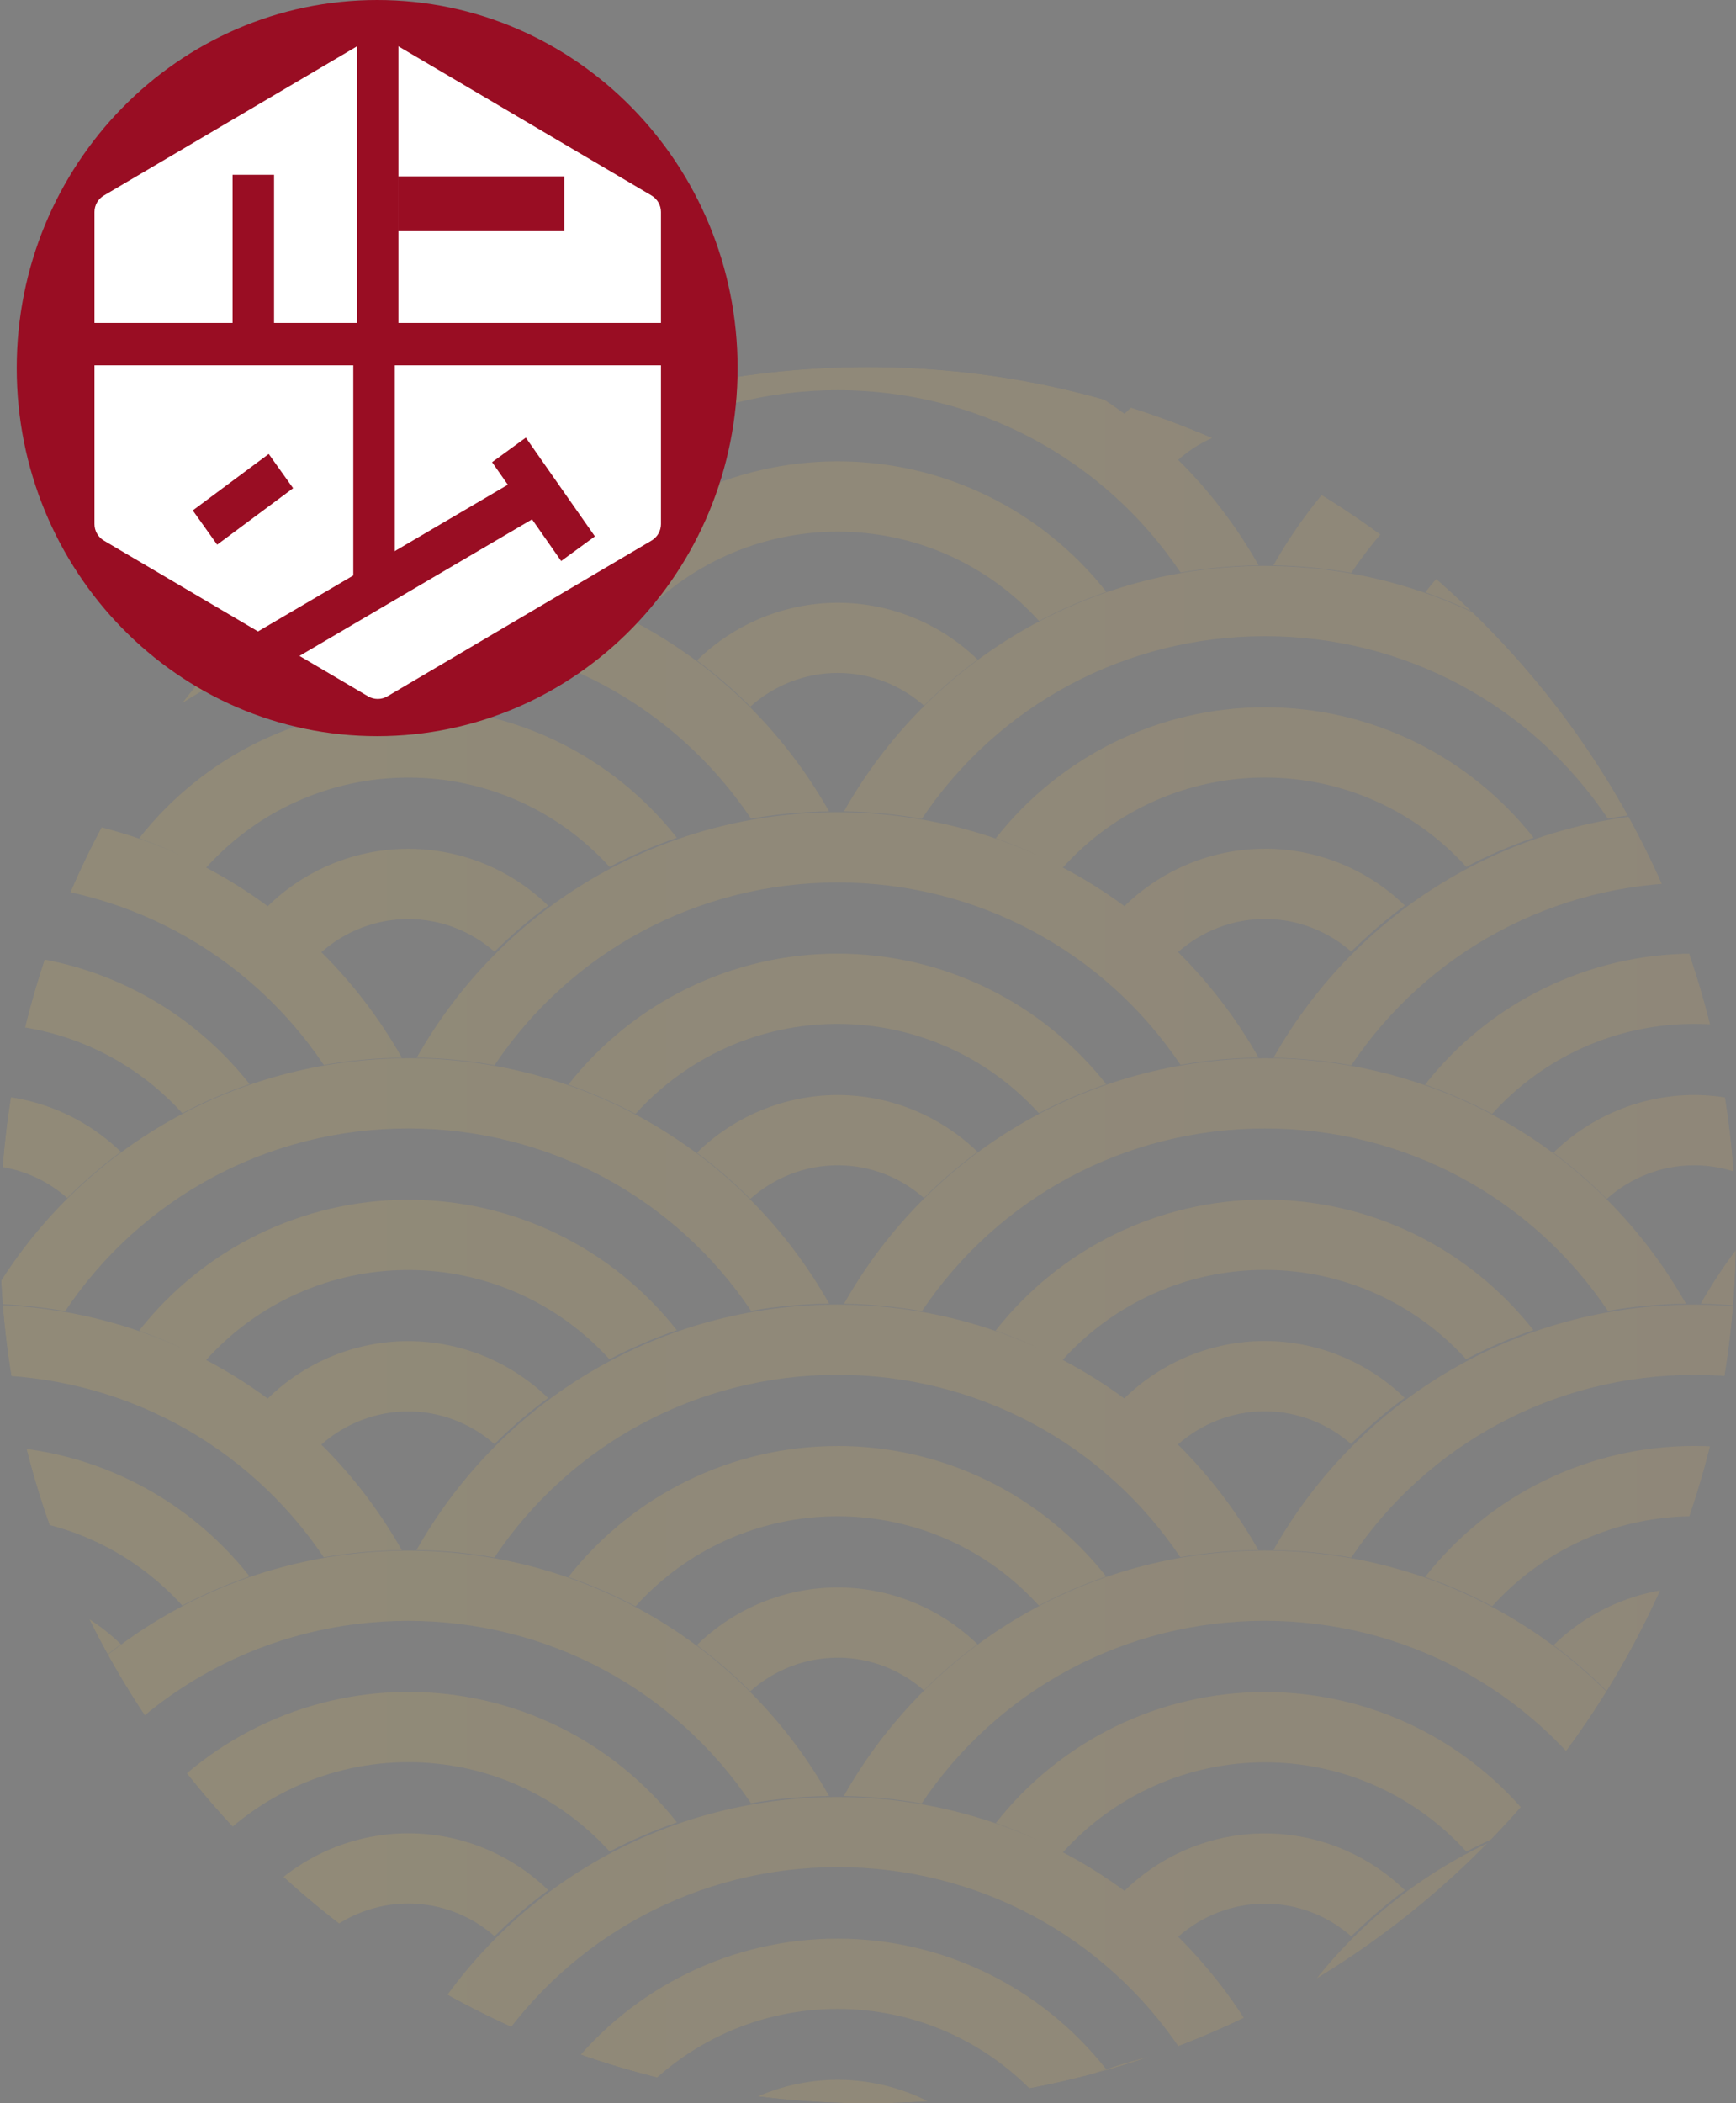 <?xml version="1.0" encoding="UTF-8"?>
<svg id="_レイヤー_2" data-name="レイヤー 2" xmlns="http://www.w3.org/2000/svg" xmlns:xlink="http://www.w3.org/1999/xlink" viewBox="0 0 280.43 339.71">
  <rect x="0" y="0" width="280.43" height="339.71" fill="#808080" stroke="none"/>
  <defs>
    <style>
      .cls-1 {
        fill: #fff;
      }

      .cls-2 {
        clip-path: url(#clippath-2);
      }

      .cls-3 {
        clip-path: url(#clippath-1);
      }

      .cls-4 {
        clip-path: url(#clippath-4);
      }

      .cls-5 {
        fill: url(#_名称未設定グラデーション);
      }

      .cls-6 {
        clip-path: url(#clippath);
      }

      .cls-7 {
        fill: none;
      }

      .cls-8 {
        clip-path: url(#clippath-3);
      }

      .cls-9 {
        opacity: .18;
      }

      .cls-10 {
        fill: #990d23;
      }

      .cls-11 {
        clip-path: url(#clippath-5);
      }
    </style>
    <clipPath id="clippath">
      <rect class="cls-7" width="280.43" height="339.71"/>
    </clipPath>
    <clipPath id="clippath-1">
      <rect class="cls-7" width="280.43" height="339.71"/>
    </clipPath>
    <clipPath id="clippath-2">
      <path class="cls-7" d="M0,199.5c0,77.44,62.78,140.21,140.21,140.21s140.21-62.78,140.21-140.21S217.65,59.28,140.21,59.28,0,122.06,0,199.5"/>
    </clipPath>
    <clipPath id="clippath-3">
      <rect class="cls-7" x="-288.79" y="-226.68" width="1021.07" height="645.15"/>
    </clipPath>
    <clipPath id="clippath-4">
      <path class="cls-7" d="M-174.09-58.63c-3.48-1.85-7.1-3.43-10.85-4.74,10.45-13.31,26.42-21.16,43.48-21.16s32.95,7.81,43.41,21.07c-3.75,1.3-7.39,2.87-10.88,4.71-8.27-9.12-20.01-14.43-32.53-14.43s-24.36,5.35-32.63,14.55M-3.07-73.18c12.52,0,24.26,5.31,32.53,14.43,3.49-1.84,7.13-3.41,10.88-4.71-10.46-13.26-26.36-21.07-43.41-21.07s-33.03,7.85-43.48,21.16c3.74,1.31,7.36,2.89,10.84,4.74,8.27-9.2,20.08-14.55,32.63-14.55m-138.39,11.5c-8.55,0-16.72,3.41-22.74,9.31,3.04,2.27,5.94,4.75,8.63,7.46,3.84-3.45,8.86-5.43,14.11-5.43s10.12,1.92,13.94,5.27c2.71-2.7,5.61-5.18,8.67-7.45-6.01-5.82-14.11-9.17-22.61-9.17m69.02-5.96c-28.38,0-54.12,15.11-68,39.65,4.26,.07,8.47,.48,12.58,1.22,12.33-18.39,32.9-29.52,55.42-29.52S-29.38-45.18-17.05-26.83c4.12-.73,8.34-1.11,12.61-1.17-13.88-24.54-39.61-39.64-68-39.64M10.87-45.06c2.71-2.7,5.61-5.18,8.67-7.45-6.01-5.82-14.12-9.17-22.61-9.17s-16.72,3.41-22.74,9.31c3.05,2.27,5.94,4.75,8.64,7.46,3.84-3.45,8.86-5.43,14.1-5.43s10.12,1.92,13.94,5.27M-72.44,11.88c-28.38,0-54.12,15.11-68,39.65,4.26,.07,8.47,.48,12.58,1.21,12.33-18.38,32.9-29.51,55.42-29.51s43.06,11.11,55.39,29.46c4.12-.73,8.34-1.11,12.61-1.17C-18.32,26.98-44.05,11.88-72.44,11.88m-69.02,73.98c12.52,0,24.26,5.3,32.53,14.43,3.49-1.84,7.13-3.41,10.88-4.71-10.46-13.26-26.36-21.08-43.41-21.08s-33.03,7.85-43.48,21.16c3.74,1.31,7.36,2.89,10.85,4.74,8.27-9.19,20.08-14.54,32.63-14.54m0-79.52c12.52,0,24.26,5.31,32.53,14.43,3.49-1.84,7.13-3.41,10.88-4.7-10.46-13.26-26.36-21.08-43.41-21.08s-33.03,7.85-43.48,21.16c3.74,1.31,7.36,2.89,10.85,4.73,8.27-9.19,20.08-14.54,32.63-14.54m0,11.49c-8.55,0-16.72,3.41-22.74,9.31,3.04,2.27,5.94,4.75,8.63,7.46,3.84-3.45,8.86-5.43,14.11-5.43s10.12,1.92,13.94,5.28c2.71-2.7,5.61-5.19,8.67-7.45-6.01-5.83-14.11-9.18-22.61-9.18M121.34-26.83c4.12-.73,8.33-1.11,12.61-1.17-13.88-24.54-39.61-39.64-68-39.64S11.83-52.53-2.05-27.99c4.26,.07,8.47,.48,12.57,1.22,12.33-18.39,32.9-29.52,55.42-29.52s43.06,11.11,55.39,29.46m-55.39-74.65c8.49,0,16.6,3.36,22.61,9.18-3.05,2.26-5.96,4.74-8.67,7.45-3.82-3.35-8.76-5.27-13.94-5.27s-10.19,1.96-14.02,5.36c5.02,4.99,9.41,10.69,13,17.04-4.28,.06-8.49,.45-12.61,1.17-12.33-18.35-32.89-29.46-55.39-29.46s-43.1,11.13-55.42,29.51c-4.11-.73-8.31-1.14-12.58-1.21C-57.19-92.26-31.45-107.38-3.07-107.38c11.32,0,22.21,2.41,32.1,6.86-2.14-.97-4.32-1.87-6.56-2.64,10.45-13.31,26.42-21.16,43.48-21.16s32.95,7.81,43.4,21.07c-3.75,1.3-7.39,2.86-10.88,4.7-8.27-9.12-20.01-14.43-32.53-14.43s-24.36,5.36-32.63,14.55c3.47,1.82,6.79,3.9,9.94,6.23,6.01-5.88,14.16-9.27,22.69-9.27m-35.74,1.5c.26,.12,.53,.25,.78,.37-.26-.13-.52-.25-.78-.37M-141.46,97.35c-8.55,0-16.72,3.41-22.74,9.32,3.04,2.26,5.94,4.75,8.63,7.45,3.84-3.45,8.86-5.43,14.11-5.43s10.12,1.93,13.94,5.28c2.71-2.7,5.61-5.19,8.67-7.44-6.01-5.83-14.11-9.18-22.61-9.18M10.87-124.59c2.71-2.7,5.61-5.18,8.67-7.44-6.01-5.83-14.12-9.18-22.61-9.18s-16.72,3.41-22.74,9.32c3.05,2.27,5.94,4.75,8.64,7.46,3.84-3.45,8.86-5.43,14.1-5.43s10.12,1.92,13.94,5.27M149.26-45.06c2.71-2.7,5.61-5.18,8.67-7.45-6.01-5.82-14.11-9.17-22.61-9.17s-16.72,3.41-22.74,9.31c3.04,2.27,5.94,4.75,8.63,7.46,3.84-3.45,8.86-5.43,14.11-5.43s10.12,1.92,13.94,5.27m-13.94-28.12c12.52,0,24.26,5.31,32.53,14.43,3.49-1.84,7.13-3.41,10.88-4.71-10.46-13.26-26.36-21.07-43.41-21.07s-33.03,7.85-43.48,21.16c3.74,1.31,7.36,2.89,10.85,4.74,8.27-9.2,20.08-14.55,32.63-14.55M-46.55-142.89c3.74,1.3,7.36,2.89,10.84,4.73,8.27-9.19,20.08-14.54,32.63-14.54s24.26,5.3,32.53,14.43c3.49-1.84,7.13-3.41,10.88-4.7-10.46-13.26-26.36-21.08-43.41-21.08s-33.03,7.85-43.48,21.16m-25.89-4.27c-28.38,0-54.12,15.11-68,39.65,4.26,.07,8.47,.48,12.58,1.21,12.33-18.39,32.9-29.52,55.42-29.52s43.06,11.11,55.39,29.46c4.12-.72,8.34-1.11,12.61-1.17-13.88-24.54-39.61-39.64-68-39.64m-69.02,5.95c-8.55,0-16.72,3.41-22.74,9.32,3.04,2.27,5.94,4.75,8.63,7.46,3.84-3.45,8.86-5.43,14.11-5.43s10.12,1.92,13.94,5.27c2.71-2.7,5.61-5.18,8.67-7.44-6.01-5.83-14.11-9.18-22.61-9.18m0-11.49c12.52,0,24.26,5.3,32.53,14.43,3.49-1.84,7.13-3.41,10.88-4.7-10.46-13.26-26.36-21.08-43.41-21.08s-33.03,7.85-43.48,21.16c3.74,1.3,7.36,2.89,10.85,4.73,8.27-9.19,20.08-14.54,32.63-14.54M259.73,211.73c4.12-.73,8.34-1.11,12.61-1.17-13.88-24.54-39.61-39.64-68-39.64s-54.12,15.11-68,39.65c4.26,.07,8.47,.48,12.58,1.21,12.33-18.39,32.9-29.52,55.42-29.52s43.06,11.11,55.39,29.46M-3.07,97.35c-8.55,0-16.72,3.41-22.74,9.32,3.05,2.26,5.94,4.75,8.64,7.45,3.84-3.45,8.86-5.43,14.1-5.43s10.12,1.93,13.94,5.28c2.71-2.7,5.61-5.19,8.67-7.44-6.01-5.83-14.12-9.18-22.61-9.18m0-11.5c12.52,0,24.26,5.3,32.53,14.43,3.49-1.84,7.13-3.41,10.88-4.71-10.46-13.26-26.36-21.08-43.41-21.08s-33.03,7.85-43.48,21.16c3.74,1.31,7.36,2.89,10.84,4.74,8.27-9.19,20.08-14.54,32.63-14.54m207.41,51.22c8.49,0,16.61,3.35,22.61,9.18-3.05,2.26-5.95,4.74-8.67,7.44-3.82-3.35-8.77-5.27-13.94-5.27s-10.19,1.95-14.02,5.35c5.02,4.99,9.41,10.7,13,17.05-4.28,.06-8.49,.44-12.61,1.17-12.33-18.35-32.89-29.46-55.39-29.46s-43.1,11.13-55.42,29.51c-4.11-.73-8.31-1.14-12.58-1.21,13.88-24.54,39.62-39.65,68-39.65,11.32,0,22.21,2.4,32.1,6.85-2.14-.97-4.32-1.86-6.56-2.64,10.45-13.31,26.42-21.16,43.48-21.16s32.95,7.81,43.41,21.07c-3.75,1.3-7.39,2.86-10.88,4.71-8.27-9.13-20.01-14.43-32.53-14.43s-24.36,5.35-32.63,14.54c3.47,1.82,6.79,3.9,9.94,6.23,6.01-5.88,14.16-9.27,22.69-9.27m-35.74,1.5c.26,.13,.52,.25,.79,.38-.26-.13-.53-.25-.79-.38m-102.65-47.18c-28.38,0-54.12,15.11-68,39.65,4.26,.07,8.47,.48,12.57,1.22,12.33-18.39,32.9-29.51,55.42-29.51s43.06,11.11,55.39,29.46c4.12-.72,8.33-1.11,12.61-1.17-13.88-24.54-39.61-39.64-68-39.64m-138.39,0c-28.38,0-54.12,15.11-68,39.65,4.26,.07,8.47,.48,12.58,1.22,12.33-18.39,32.9-29.51,55.42-29.51s43.06,11.11,55.39,29.46c4.12-.72,8.34-1.11,12.61-1.17-13.88-24.54-39.61-39.64-68-39.64m0,125.2c-8.55,0-16.72,3.41-22.74,9.32,3.05,2.26,5.94,4.75,8.64,7.46,3.84-3.45,8.86-5.43,14.1-5.43s10.12,1.92,13.94,5.28c2.71-2.7,5.61-5.19,8.67-7.45-6-5.82-14.11-9.18-22.61-9.18m0-11.5c12.52,0,24.26,5.31,32.53,14.43,3.49-1.84,7.13-3.41,10.88-4.7-10.45-13.26-26.37-21.08-43.41-21.08s-33.02,7.85-43.48,21.16c3.74,1.31,7.36,2.89,10.85,4.73,8.28-9.19,20.08-14.55,32.63-14.55M149.26,113.97c2.71-2.7,5.61-5.19,8.67-7.44-6.01-5.83-14.11-9.18-22.61-9.18s-16.72,3.41-22.74,9.32c3.04,2.26,5.94,4.75,8.63,7.45,3.84-3.45,8.86-5.43,14.11-5.43s10.12,1.93,13.94,5.28M65.95-21.96c8.49,0,16.6,3.36,22.61,9.18-3.05,2.26-5.96,4.74-8.67,7.45-3.82-3.36-8.76-5.27-13.94-5.27s-10.19,1.95-14.02,5.35c5.02,4.99,9.41,10.7,13,17.04-4.28,.06-8.49,.45-12.61,1.17C39.99-5.39,19.43-16.5-3.07-16.5S-46.17-5.37-58.49,13.01c-4.11-.73-8.31-1.14-12.58-1.21C-57.19-12.74-31.45-27.85-3.07-27.85c11.33,0,22.24,2.42,32.13,6.86-2.15-.97-4.35-1.87-6.59-2.65,10.45-13.32,26.42-21.16,43.48-21.16s32.95,7.81,43.4,21.07c-3.75,1.3-7.39,2.87-10.88,4.71-8.27-9.12-20.01-14.43-32.53-14.43s-24.36,5.35-32.63,14.55c3.47,1.82,6.79,3.9,9.94,6.22,6.01-5.88,14.16-9.27,22.69-9.27m-35.78,1.49c.28,.14,.57,.27,.85,.41-.28-.14-.56-.27-.85-.41m-1.14,238.03c-2.14-.97-4.32-1.86-6.56-2.64,10.45-13.31,26.42-21.16,43.48-21.16s32.95,7.81,43.4,21.08c-3.75,1.29-7.39,2.86-10.88,4.7-8.27-9.12-20.01-14.43-32.53-14.43s-24.36,5.35-32.63,14.54c3.47,1.82,6.79,3.9,9.94,6.22,6.01-5.88,14.16-9.27,22.69-9.27s16.6,3.36,22.61,9.18c-3.05,2.26-5.96,4.74-8.67,7.45-3.82-3.36-8.76-5.28-13.94-5.28s-10.19,1.96-14.02,5.36c5.02,4.99,9.41,10.7,13,17.05-4.28,.06-8.49,.44-12.61,1.16-12.33-18.35-32.89-29.46-55.39-29.46s-43.1,11.13-55.42,29.51c-4.11-.73-8.31-1.14-12.58-1.21,13.88-24.54,39.62-39.65,68-39.65,11.32,0,22.21,2.41,32.1,6.85m1.97,.92c-.26-.13-.52-.25-.78-.38,.26,.12,.53,.25,.78,.38m256.65,54.53c2.71-2.7,5.61-5.19,8.67-7.44-6.01-5.83-14.12-9.18-22.61-9.18s-16.72,3.41-22.74,9.32c3.04,2.26,5.94,4.75,8.63,7.46,3.84-3.45,8.86-5.43,14.1-5.43s10.12,1.92,13.94,5.28m-429.1,40.05c-17.06,0-33.03,7.85-43.48,21.16,3.74,1.3,7.36,2.89,10.85,4.74,8.27-9.19,20.08-14.55,32.63-14.55s24.26,5.31,32.53,14.43c3.49-1.84,7.13-3.41,10.88-4.7-10.46-13.26-26.36-21.08-43.41-21.08m-55.42,18.03c-4.11-.73-8.31-1.14-12.58-1.21,13.88-24.54,39.62-39.65,68-39.65,11.32,0,22.2,2.41,32.09,6.85-2.13-.97-4.31-1.86-6.54-2.64,10.46-13.31,26.42-21.16,43.48-21.16s32.96,7.81,43.41,21.08c-3.75,1.3-7.39,2.86-10.88,4.7-8.27-9.13-20.01-14.43-32.53-14.43s-24.35,5.35-32.63,14.54c3.47,1.82,6.79,3.9,9.94,6.22,6.01-5.88,14.16-9.27,22.69-9.27s16.6,3.36,22.61,9.18c-3.05,2.26-5.96,4.74-8.67,7.44-3.82-3.36-8.77-5.28-13.94-5.28s-10.19,1.95-14.02,5.35c5.02,4.99,9.41,10.7,13,17.05-4.28,.06-8.49,.44-12.61,1.16-12.33-18.35-32.89-29.46-55.39-29.46s-43.1,11.14-55.42,29.51m89.47-33.1c-.25-.12-.5-.24-.75-.36,.25,.11,.5,.24,.75,.36m381.11-53.09c12.52,0,24.26,5.3,32.53,14.43,3.49-1.84,7.13-3.41,10.88-4.71-10.45-13.26-26.36-21.08-43.41-21.08s-33.03,7.85-43.48,21.16c3.74,1.3,7.36,2.88,10.84,4.73,8.27-9.19,20.08-14.54,32.63-14.54m0-79.52c12.52,0,24.26,5.31,32.53,14.43,3.49-1.84,7.13-3.4,10.88-4.7-10.45-13.26-26.36-21.08-43.41-21.08s-33.03,7.85-43.48,21.16c3.74,1.31,7.36,2.89,10.84,4.73,8.27-9.19,20.08-14.54,32.63-14.54m13.94,28.12c2.71-2.7,5.61-5.19,8.67-7.45-6.01-5.82-14.12-9.18-22.61-9.18s-16.72,3.41-22.74,9.32c3.04,2.26,5.94,4.75,8.63,7.46,3.84-3.45,8.86-5.43,14.1-5.43s10.12,1.92,13.94,5.28m-27.91,97.75c4.12-.73,8.34-1.11,12.61-1.17-13.88-24.54-39.61-39.64-68-39.64s-54.12,15.11-68,39.65c4.26,.07,8.47,.48,12.58,1.21,12.33-18.38,32.9-29.51,55.42-29.51s43.06,11.11,55.39,29.46m-55.39-74.65c8.49,0,16.61,3.36,22.61,9.18-3.05,2.26-5.95,4.74-8.67,7.45-3.82-3.36-8.77-5.28-13.94-5.28s-10.19,1.96-14.02,5.36c5.02,4.99,9.41,10.7,13,17.05-4.28,.06-8.49,.44-12.61,1.16-12.33-18.35-32.89-29.46-55.39-29.46s-43.1,11.13-55.42,29.51c-4.11-.73-8.31-1.14-12.58-1.21,13.88-24.54,39.62-39.65,68-39.65,11.32,0,22.21,2.41,32.1,6.85-2.14-.97-4.32-1.86-6.56-2.64,10.45-13.31,26.42-21.16,43.48-21.16s32.95,7.81,43.41,21.08c-3.75,1.29-7.39,2.86-10.88,4.7-8.27-9.12-20.01-14.43-32.53-14.43s-24.36,5.35-32.63,14.54c3.47,1.82,6.79,3.9,9.94,6.22,6.01-5.88,14.16-9.27,22.69-9.27m-35.74,1.5c.26,.12,.52,.25,.79,.38-.26-.13-.53-.25-.79-.38M91.84,95.67c3.74,1.31,7.36,2.89,10.85,4.74,8.27-9.19,20.08-14.54,32.63-14.54s24.26,5.3,32.53,14.43c3.49-1.84,7.13-3.41,10.88-4.71-10.46-13.26-26.36-21.08-43.41-21.08s-33.03,7.85-43.48,21.16M-247.71-20.99c-2.15-.97-4.35-1.87-6.59-2.65,10.46-13.32,26.42-21.16,43.48-21.16s32.95,7.81,43.41,21.07c-3.75,1.3-7.38,2.87-10.88,4.71-8.27-9.12-20.01-14.43-32.53-14.43s-24.36,5.35-32.63,14.55c3.46,1.82,6.79,3.9,9.94,6.22,6.01-5.88,14.16-9.27,22.68-9.27s16.61,3.36,22.61,9.18c-3.05,2.26-5.96,4.74-8.67,7.45-3.81-3.36-8.76-5.27-13.94-5.27s-10.19,1.95-14.02,5.35c5.01,4.99,9.41,10.7,13,17.04-4.28,.06-8.49,.45-12.61,1.17-12.33-18.35-32.89-29.46-55.39-29.46-3.02,0-6,.22-8.94,.61v-11.44c2.94-.33,5.92-.51,8.94-.51,11.33,0,22.23,2.42,32.13,6.86m1.96,.92c-.28-.14-.57-.27-.85-.41,.28,.14,.57,.27,.85,.41m-34.09,15.05c-3.02,0-6.01,.26-8.94,.74V7.26c2.91-.6,5.9-.92,8.94-.92,12.52,0,24.26,5.31,32.53,14.43,3.49-1.84,7.13-3.41,10.88-4.7-10.46-13.26-26.36-21.08-43.41-21.08m0,22.85c-3.06,0-6.06,.44-8.94,1.27v12.09c2.77-1.3,5.81-2.02,8.94-2.02,5.17,0,10.12,1.92,13.94,5.28,2.71-2.7,5.61-5.19,8.67-7.45-6.01-5.83-14.12-9.18-22.61-9.18m0-79.52c-3.06,0-6.06,.44-8.94,1.27v12.09c2.77-1.3,5.81-2.01,8.94-2.01,5.17,0,10.12,1.92,13.94,5.27,2.71-2.7,5.61-5.18,8.67-7.45-6.01-5.82-14.12-9.17-22.61-9.17m0-79.52c-3.06,0-6.06,.44-8.94,1.27v12.09c2.77-1.3,5.81-2.02,8.94-2.02,5.17,0,10.12,1.92,13.94,5.27,2.71-2.7,5.61-5.18,8.67-7.44-6.01-5.83-14.12-9.18-22.61-9.18m0-22.84c-3.02,0-6.01,.26-8.94,.74v11.53c2.91-.6,5.9-.92,8.94-.92,12.52,0,24.26,5.3,32.53,14.43,3.49-1.84,7.13-3.41,10.88-4.7-10.46-13.26-26.36-21.08-43.41-21.08M-247.75,58.52c-2.14-.97-4.32-1.86-6.56-2.64,10.46-13.31,26.42-21.16,43.48-21.16s32.95,7.81,43.41,21.08c-3.75,1.3-7.38,2.87-10.88,4.71-8.27-9.13-20.01-14.43-32.53-14.43s-24.36,5.35-32.63,14.54c3.46,1.82,6.79,3.9,9.94,6.22,6.01-5.88,14.16-9.27,22.68-9.27s16.61,3.36,22.61,9.18c-3.05,2.26-5.96,4.74-8.67,7.45-3.81-3.36-8.76-5.28-13.94-5.28s-10.19,1.95-14.02,5.36c5.01,4.98,9.41,10.7,13,17.04-4.28,.06-8.49,.45-12.61,1.17-12.33-18.35-32.89-29.46-55.39-29.46-3.02,0-6,.22-8.94,.61v-11.44c2.94-.33,5.92-.51,8.94-.51,11.32,0,22.21,2.41,32.1,6.85m1.97,.92c-.26-.13-.53-.25-.79-.38,.26,.12,.53,.25,.79,.38m-34.07-143.97c-3.02,0-6.01,.26-8.94,.74v11.53c2.91-.61,5.9-.93,8.94-.93,12.52,0,24.26,5.31,32.53,14.43,3.49-1.84,7.13-3.41,10.88-4.71-10.46-13.26-26.36-21.07-43.41-21.07m32.1-15.99c-2.14-.97-4.32-1.87-6.56-2.64,10.46-13.31,26.42-21.16,43.48-21.16s32.95,7.81,43.41,21.07c-3.75,1.3-7.38,2.86-10.88,4.7-8.27-9.12-20.01-14.43-32.53-14.43s-24.36,5.36-32.63,14.55c3.46,1.82,6.79,3.9,9.94,6.23,6.01-5.88,14.16-9.27,22.68-9.27s16.61,3.36,22.61,9.18c-3.05,2.26-5.96,4.74-8.67,7.45-3.81-3.35-8.76-5.27-13.94-5.27s-10.19,1.96-14.02,5.36c5.01,4.99,9.41,10.69,13,17.04-4.28,.06-8.49,.45-12.61,1.17-12.33-18.35-32.89-29.46-55.39-29.46-3.02,0-6,.21-8.94,.61v-11.45c2.94-.33,5.92-.51,8.94-.51,11.32,0,22.21,2.41,32.1,6.86m1.97,.92c-.26-.13-.53-.25-.79-.37,.26,.12,.53,.25,.79,.37m-34.07-87.29c-3.01,0-5.99,.18-8.94,.51v11.44c2.94-.39,5.92-.61,8.94-.61,22.5,0,43.06,11.11,55.39,29.46,4.11-.72,8.33-1.11,12.61-1.16-13.88-24.54-39.62-39.65-68-39.65m0,499.95c-3.02,0-6.01,.26-8.94,.74v11.54c2.91-.61,5.9-.93,8.94-.93,12.52,0,24.26,5.31,32.53,14.43,3.49-1.84,7.13-3.41,10.88-4.7-10.46-13.26-26.36-21.08-43.41-21.08M204.34,57.56c8.49,0,16.61,3.36,22.61,9.18-3.05,2.26-5.95,4.74-8.67,7.45-3.82-3.36-8.77-5.28-13.94-5.28s-10.19,1.95-14.02,5.36c5.02,4.98,9.41,10.7,13,17.04-4.28,.06-8.49,.45-12.61,1.17-12.33-18.35-32.89-29.46-55.39-29.46s-43.1,11.13-55.42,29.51c-4.11-.73-8.31-1.14-12.58-1.22,13.88-24.54,39.62-39.65,68-39.65,11.32,0,22.21,2.41,32.1,6.85-2.14-.97-4.32-1.86-6.56-2.64,10.45-13.31,26.42-21.16,43.48-21.16s32.95,7.81,43.41,21.08c-3.75,1.3-7.39,2.87-10.88,4.71-8.27-9.13-20.01-14.43-32.53-14.43s-24.36,5.35-32.63,14.54c3.47,1.82,6.79,3.9,9.94,6.22,6.01-5.88,14.16-9.27,22.69-9.27m-35.74,1.5c.26,.12,.52,.25,.79,.38-.26-.13-.53-.25-.79-.38m-448.45,231.16c-3.01,0-5.99,.18-8.94,.51v11.44c2.94-.39,5.92-.61,8.94-.61,22.5,0,43.06,11.11,55.39,29.46,4.11-.72,8.33-1.11,12.61-1.16-13.88-24.54-39.62-39.65-68-39.65m0-215.72c-3.02,0-6.01,.26-8.94,.74v11.54c2.91-.6,5.9-.92,8.94-.92,12.52,0,24.26,5.3,32.53,14.43,3.49-1.84,7.13-3.41,10.88-4.71-10.46-13.26-26.36-21.08-43.41-21.08m0,318.08c-3.02,0-6.01,.26-8.94,.74v11.54c2.91-.6,5.9-.92,8.94-.92,12.52,0,24.26,5.3,32.53,14.43,3.49-1.84,7.13-3.41,10.88-4.7-10.46-13.26-26.36-21.07-43.41-21.07m0-295.23c-3.06,0-6.06,.44-8.94,1.27v12.09c2.77-1.3,5.81-2.02,8.94-2.02,5.17,0,10.12,1.93,13.94,5.28,2.71-2.7,5.61-5.19,8.67-7.44-6.01-5.83-14.12-9.18-22.61-9.18m32.1,40.68c-2.14-.97-4.32-1.86-6.56-2.64,10.46-13.31,26.42-21.16,43.48-21.16s32.95,7.81,43.41,21.07c-3.75,1.3-7.38,2.86-10.88,4.71-8.27-9.13-20.01-14.43-32.53-14.43s-24.36,5.35-32.63,14.54c3.46,1.82,6.79,3.9,9.94,6.23,6.01-5.88,14.16-9.27,22.68-9.27s16.61,3.35,22.61,9.18c-3.05,2.26-5.96,4.74-8.67,7.44-3.81-3.35-8.76-5.27-13.94-5.27s-10.19,1.95-14.02,5.35c5.01,4.99,9.41,10.7,13,17.05-4.28,.06-8.49,.44-12.61,1.17-12.33-18.35-32.89-29.46-55.39-29.46-3.02,0-6,.21-8.94,.61v-11.44c2.94-.33,5.92-.51,8.94-.51,11.32,0,22.21,2.4,32.1,6.85m1.97,.92c-.26-.13-.53-.25-.79-.38,.26,.13,.53,.25,.79,.38m-34.07,37.91c-3.06,0-6.06,.44-8.94,1.27v12.09c2.77-1.3,5.81-2.02,8.94-2.02,5.17,0,10.12,1.92,13.94,5.28,2.71-2.7,5.61-5.19,8.67-7.45-6.01-5.82-14.12-9.18-22.61-9.18m0-22.85c-3.02,0-6.01,.26-8.94,.74v11.54c2.91-.61,5.9-.93,8.94-.93,12.52,0,24.26,5.31,32.53,14.43,3.49-1.84,7.13-3.4,10.88-4.7-10.46-13.26-26.36-21.08-43.41-21.08m32.1,222.57c-2.14-.98-4.32-1.86-6.56-2.64,10.46-13.31,26.42-21.16,43.48-21.16s32.95,7.81,43.41,21.08c-3.75,1.29-7.38,2.86-10.88,4.7-8.27-9.12-20.01-14.43-32.53-14.43s-24.36,5.35-32.63,14.54c3.46,1.82,6.79,3.9,9.94,6.22,6.01-5.88,14.16-9.27,22.68-9.27s16.61,3.36,22.61,9.18c-3.05,2.26-5.96,4.74-8.67,7.45-3.81-3.36-8.76-5.28-13.94-5.28s-10.19,1.95-14.02,5.36c5.01,4.98,9.41,10.7,13,17.04-4.28,.05-8.49,.44-12.61,1.17-12.33-18.35-32.89-29.46-55.39-29.46-3.02,0-6,.22-8.94,.61v-11.44c2.94-.33,5.92-.51,8.94-.51,11.32,0,22.21,2.41,32.1,6.85m1.97,.92c-.26-.13-.53-.26-.79-.38,.26,.12,.53,.25,.79,.38M342.73,216.6c8.49,0,16.6,3.36,22.61,9.18-3.06,2.26-5.96,4.74-8.67,7.45-3.82-3.36-8.77-5.28-13.94-5.28s-10.19,1.96-14.02,5.36c5.01,4.99,9.41,10.7,12.99,17.05-4.27,.06-8.49,.44-12.61,1.16-12.33-18.35-32.89-29.46-55.39-29.46s-43.1,11.13-55.42,29.51c-4.11-.73-8.31-1.14-12.58-1.21,13.88-24.54,39.62-39.65,68-39.65,11.32,0,22.21,2.41,32.1,6.85-2.15-.97-4.33-1.86-6.56-2.64,10.46-13.31,26.42-21.16,43.48-21.16s32.95,7.81,43.41,21.08c-3.75,1.29-7.39,2.86-10.88,4.7-8.27-9.12-20.01-14.43-32.53-14.43s-24.35,5.35-32.63,14.54c3.47,1.82,6.79,3.9,9.94,6.22,6.01-5.88,14.16-9.27,22.69-9.27m-35.74,1.5c.26,.12,.52,.25,.78,.38-.26-.13-.52-.25-.78-.38m91.13-6.37c4.12-.73,8.34-1.11,12.61-1.17-13.88-24.54-39.61-39.64-67.99-39.64s-54.12,15.11-68,39.65c4.26,.07,8.47,.48,12.57,1.21,12.33-18.39,32.9-29.52,55.42-29.52s43.06,11.11,55.39,29.46m13.98-46.35c12.52,0,24.26,5.31,32.53,14.43,3.49-1.84,7.13-3.4,10.88-4.7-10.45-13.26-26.36-21.08-43.41-21.08s-33.03,7.85-43.48,21.16c3.74,1.31,7.36,2.89,10.84,4.73,8.27-9.19,20.08-14.54,32.63-14.54m-138.39,147.69c-17.06,0-33.03,7.85-43.48,21.16,3.74,1.3,7.36,2.89,10.84,4.74,8.27-9.19,20.08-14.55,32.63-14.55s24.26,5.31,32.53,14.43c3.49-1.84,7.13-3.41,10.88-4.7-10.45-13.26-26.36-21.08-43.41-21.08M426.04,113.97c2.71-2.7,5.61-5.19,8.67-7.44-6.01-5.83-14.11-9.18-22.61-9.18s-16.72,3.41-22.74,9.32c3.04,2.26,5.94,4.75,8.64,7.45,3.84-3.45,8.86-5.43,14.11-5.43s10.12,1.93,13.94,5.28m-27.92,18.24c4.12-.72,8.34-1.11,12.61-1.17-13.88-24.54-39.61-39.64-67.99-39.64s-54.12,15.11-68,39.65c4.26,.07,8.47,.48,12.57,1.22,12.33-18.39,32.9-29.51,55.42-29.51s43.06,11.11,55.39,29.46m-55.39,4.87c8.49,0,16.6,3.35,22.61,9.18-3.06,2.26-5.96,4.74-8.67,7.44-3.82-3.35-8.77-5.27-13.94-5.27s-10.19,1.95-14.02,5.35c5.01,4.99,9.41,10.7,12.99,17.05-4.27,.06-8.49,.44-12.61,1.17-12.33-18.35-32.89-29.46-55.39-29.46s-43.1,11.13-55.42,29.51c-4.11-.73-8.31-1.14-12.58-1.21,13.88-24.54,39.62-39.65,68-39.65,11.32,0,22.21,2.4,32.1,6.85-2.15-.97-4.33-1.86-6.56-2.64,10.46-13.31,26.42-21.16,43.48-21.16s32.95,7.81,43.41,21.07c-3.75,1.3-7.39,2.86-10.88,4.71-8.27-9.13-20.01-14.43-32.53-14.43s-24.35,5.35-32.63,14.54c3.47,1.82,6.79,3.9,9.94,6.23,6.01-5.88,14.16-9.27,22.69-9.27m-35.74,1.5c.26,.13,.52,.25,.78,.38-.26-.13-.52-.25-.78-.38m105.11-52.72c12.52,0,24.26,5.3,32.53,14.43,3.49-1.84,7.13-3.41,10.88-4.71-10.45-13.26-26.36-21.08-43.41-21.08s-33.03,7.85-43.48,21.16c3.74,1.31,7.36,2.89,10.84,4.74,8.27-9.19,20.08-14.54,32.63-14.54m-193.81,245.23c-4.11-.73-8.31-1.14-12.58-1.21,13.88-24.54,39.62-39.65,68-39.65,11.31,0,22.2,2.41,32.09,6.85-2.14-.97-4.32-1.86-6.55-2.64,10.46-13.31,26.42-21.16,43.48-21.16s32.95,7.81,43.41,21.08c-3.75,1.3-7.39,2.86-10.88,4.7-8.27-9.13-20.01-14.43-32.53-14.43s-24.35,5.35-32.63,14.54c3.47,1.82,6.79,3.9,9.94,6.22,6.01-5.88,14.16-9.27,22.69-9.27s16.6,3.36,22.61,9.18c-3.06,2.26-5.96,4.74-8.67,7.44-3.82-3.36-8.77-5.28-13.94-5.28s-10.19,1.95-14.02,5.35c5.01,4.99,9.41,10.7,12.99,17.05-4.27,.06-8.49,.44-12.61,1.16-12.33-18.35-32.89-29.46-55.39-29.46s-43.1,11.14-55.42,29.51m89.47-33.1c-.25-.12-.5-.24-.75-.36,.25,.11,.5,.24,.75,.36m-518.58,31.97c-28.38,0-54.12,15.11-67.99,39.65,4.26,.07,8.47,.48,12.57,1.21,12.33-18.38,32.9-29.51,55.42-29.51s43.06,11.11,55.39,29.46c4.12-.72,8.33-1.11,12.61-1.17-13.88-24.54-39.61-39.64-68-39.64m579.45,83.79c3.74,1.3,7.36,2.89,10.84,4.73,8.27-9.19,20.08-14.54,32.63-14.54s24.26,5.3,32.53,14.43c3.49-1.84,7.13-3.41,10.88-4.7-10.45-13.26-26.36-21.07-43.41-21.07s-33.03,7.85-43.48,21.16m-553.56,0c3.74,1.3,7.36,2.89,10.85,4.73,8.27-9.19,20.08-14.54,32.63-14.54s24.26,5.3,32.53,14.43c3.49-1.84,7.13-3.41,10.88-4.7-10.46-13.26-26.36-21.07-43.41-21.07s-33.03,7.85-43.48,21.16m138.39,0c3.74,1.3,7.36,2.89,10.84,4.73,8.27-9.19,20.08-14.54,32.63-14.54s24.26,5.3,32.53,14.43c3.49-1.84,7.13-3.41,10.88-4.7-10.46-13.26-26.36-21.07-43.41-21.07s-33.03,7.85-43.48,21.16m553.55,0c3.74,1.3,7.37,2.89,10.84,4.73,8.28-9.19,20.09-14.54,32.64-14.54s24.26,5.3,32.53,14.43c3.49-1.84,7.12-3.41,10.88-4.7-10.45-13.26-26.37-21.07-43.41-21.07s-33.03,7.85-43.48,21.16m-371.69-100.68c-17.06,0-33.03,7.85-43.48,21.16,3.74,1.3,7.36,2.89,10.85,4.74,8.27-9.19,20.08-14.55,32.63-14.55s24.26,5.31,32.53,14.43c3.49-1.84,7.13-3.41,10.88-4.7-10.46-13.26-26.36-21.08-43.41-21.08m510.08,100.68c3.74,1.3,7.36,2.89,10.84,4.73,8.28-9.19,20.09-14.54,32.64-14.54s24.26,5.3,32.53,14.43c3.49-1.84,7.12-3.41,10.88-4.7-10.45-13.26-26.36-21.07-43.4-21.07s-33.03,7.85-43.48,21.16M79.89,331.09c-4.11-.73-8.31-1.14-12.58-1.21,13.88-24.54,39.62-39.65,68-39.65,11.32,0,22.2,2.41,32.09,6.85-2.13-.97-4.31-1.86-6.54-2.64,10.45-13.31,26.42-21.16,43.48-21.16s32.95,7.81,43.41,21.08c-3.75,1.3-7.39,2.86-10.88,4.7-8.27-9.13-20.01-14.43-32.53-14.43s-24.35,5.35-32.63,14.54c3.47,1.82,6.79,3.9,9.94,6.22,6.01-5.88,14.16-9.27,22.69-9.27s16.61,3.36,22.61,9.18c-3.05,2.26-5.95,4.74-8.67,7.44-3.82-3.36-8.77-5.28-13.94-5.28s-10.19,1.95-14.02,5.35c5.02,4.99,9.41,10.7,13,17.05-4.28,.06-8.49,.44-12.61,1.16-12.33-18.35-32.89-29.46-55.39-29.46s-43.1,11.14-55.42,29.51m89.47-33.1c-.25-.12-.5-.24-.75-.36,.25,.11,.5,.24,.75,.36m-117.05,33.05c-12.33-18.35-32.89-29.46-55.39-29.46s-43.1,11.14-55.42,29.51c-4.11-.73-8.31-1.14-12.58-1.21,13.88-24.54,39.62-39.65,68-39.65,11.32,0,22.2,2.41,32.09,6.85-2.14-.97-4.31-1.86-6.54-2.64,10.45-13.31,26.42-21.16,43.48-21.16s32.95,7.81,43.4,21.08c-3.75,1.3-7.39,2.86-10.88,4.7-8.27-9.13-20.01-14.43-32.53-14.43s-24.35,5.35-32.63,14.54c3.47,1.82,6.79,3.9,9.94,6.22,6.01-5.88,14.16-9.27,22.69-9.27s16.6,3.36,22.61,9.18c-3.05,2.26-5.96,4.74-8.67,7.44-3.82-3.36-8.76-5.28-13.94-5.28s-10.19,1.95-14.02,5.35c5.02,4.99,9.41,10.7,13,17.05-4.28,.06-8.49,.44-12.61,1.16m-22.09-33.4c.25,.11,.5,.24,.75,.36-.25-.12-.5-.24-.75-.36m-310.08,38.28c-3.06,0-6.06,.44-8.94,1.27v12.1c2.77-1.3,5.81-2.02,8.94-2.02,5.17,0,10.12,1.92,13.94,5.28,2.71-2.7,5.61-5.19,8.67-7.44-6.01-5.83-14.12-9.18-22.61-9.18M121.34-185.87c4.12-.72,8.33-1.11,12.61-1.17-13.88-24.54-39.61-39.64-68-39.64S11.83-211.57-2.05-187.02c4.26,.07,8.47,.48,12.57,1.21,12.33-18.38,32.9-29.52,55.42-29.52s43.06,11.11,55.39,29.46m0,79.52c4.12-.72,8.33-1.11,12.61-1.17-13.88-24.54-39.61-39.64-68-39.64S11.83-132.05-2.05-107.51c4.26,.07,8.47,.48,12.57,1.21,12.33-18.39,32.9-29.52,55.42-29.52s43.06,11.11,55.39,29.46m69.37,39.79c4.12-.72,8.33-1.11,12.61-1.17-13.88-24.54-39.61-39.65-68-39.65s-54.12,15.12-68,39.65c4.27,.07,8.47,.48,12.58,1.21,12.32-18.38,32.9-29.51,55.42-29.51s43.06,11.11,55.39,29.46M22.47-182.68c10.45-13.31,26.42-21.15,43.48-21.15s32.95,7.81,43.4,21.08c-3.75,1.29-7.39,2.86-10.88,4.7-8.27-9.12-20.01-14.43-32.53-14.43s-24.36,5.35-32.63,14.54c3.47,1.83,6.79,3.9,9.94,6.23,6.01-5.88,14.16-9.27,22.69-9.27s16.6,3.36,22.61,9.18c-3.05,2.26-5.96,4.74-8.67,7.45-3.82-3.36-8.76-5.28-13.94-5.28s-10.19,1.95-14.02,5.36c5.02,4.99,9.41,10.7,13,17.04-4.28,.05-8.49,.44-12.61,1.16-12.33-18.35-32.89-29.46-55.39-29.46s-43.1,11.14-55.42,29.51c-4.11-.73-8.31-1.14-12.58-1.21,13.88-24.54,39.62-39.65,68-39.65,11.32,0,22.21,2.41,32.1,6.85-2.14-.97-4.32-1.86-6.56-2.64m8.52,3.56c-.26-.12-.52-.25-.78-.38,.26,.13,.53,.25,.78,.38m-48.05-6.75c4.12-.72,8.34-1.11,12.61-1.17-13.88-24.54-39.61-39.64-68-39.64s-54.12,15.11-68,39.65c4.26,.07,8.47,.48,12.58,1.21,12.33-18.38,32.9-29.52,55.42-29.52s43.06,11.11,55.39,29.46M190.71,12.96c4.12-.72,8.33-1.11,12.61-1.17-13.88-24.54-39.61-39.64-68-39.64S81.19-12.74,67.32,11.8c4.27,.07,8.47,.48,12.58,1.21,12.32-18.38,32.9-29.51,55.42-29.51s43.06,11.11,55.39,29.46m207.41,39.73c4.12-.73,8.34-1.11,12.61-1.17-13.88-24.54-39.61-39.64-67.99-39.64s-54.12,15.11-68,39.65c4.26,.07,8.47,.48,12.57,1.21,12.33-18.38,32.9-29.51,55.42-29.51s43.06,11.11,55.39,29.46m-98.87,3.18c10.46-13.31,26.42-21.16,43.48-21.16s32.95,7.81,43.41,21.08c-3.75,1.3-7.39,2.87-10.88,4.71-8.27-9.13-20.01-14.43-32.53-14.43s-24.35,5.35-32.63,14.54c3.47,1.82,6.79,3.9,9.94,6.22,6.01-5.88,14.16-9.27,22.69-9.27s16.6,3.36,22.61,9.18c-3.06,2.26-5.96,4.74-8.67,7.45-3.82-3.36-8.77-5.28-13.94-5.28s-10.19,1.95-14.02,5.36c5.01,4.98,9.41,10.7,12.99,17.04-4.27,.06-8.49,.45-12.61,1.17-12.33-18.35-32.89-29.46-55.39-29.46s-43.1,11.13-55.42,29.51c-4.11-.73-8.31-1.14-12.58-1.22,13.88-24.54,39.62-39.65,68-39.65,11.32,0,22.21,2.41,32.1,6.85-2.15-.97-4.33-1.86-6.56-2.64m8.52,3.56c-.26-.13-.52-.25-.78-.38,.26,.13,.52,.25,.78,.38m-48.04-6.74c4.12-.73,8.34-1.11,12.61-1.17-13.88-24.54-39.61-39.64-68-39.64s-54.12,15.11-68,39.65c4.26,.07,8.47,.48,12.58,1.21,12.33-18.38,32.9-29.51,55.42-29.51s43.06,11.11,55.39,29.46M-210.83-67.64c-28.38,0-54.12,15.11-67.99,39.65,4.26,.07,8.47,.48,12.57,1.22,12.33-18.39,32.9-29.52,55.42-29.52s43.06,11.11,55.39,29.46c4.12-.73,8.33-1.11,12.61-1.17-13.88-24.54-39.61-39.64-68-39.64m0,159.04c-28.38,0-54.12,15.11-67.99,39.65,4.26,.07,8.47,.48,12.57,1.22,12.33-18.39,32.9-29.51,55.42-29.51s43.06,11.11,55.39,29.46c4.12-.72,8.33-1.11,12.61-1.17-13.88-24.54-39.61-39.64-68-39.64M-109.36,58.52c-2.14-.97-4.32-1.86-6.56-2.64,10.46-13.31,26.42-21.16,43.48-21.16s32.96,7.81,43.41,21.08c-3.75,1.3-7.39,2.87-10.88,4.71-8.27-9.13-20.01-14.43-32.53-14.43s-24.36,5.35-32.63,14.54c3.47,1.82,6.79,3.9,9.94,6.22,6.01-5.88,14.16-9.27,22.69-9.27s16.6,3.36,22.61,9.18c-3.05,2.26-5.96,4.74-8.67,7.45-3.82-3.36-8.77-5.28-13.94-5.28s-10.19,1.95-14.02,5.36c5.02,4.98,9.41,10.7,13,17.04-4.28,.06-8.49,.45-12.61,1.17-12.33-18.35-32.89-29.46-55.39-29.46s-43.1,11.13-55.42,29.51c-4.11-.73-8.31-1.14-12.58-1.22,13.88-24.54,39.62-39.65,68-39.65,11.32,0,22.21,2.41,32.1,6.85m1.97,.92c-.26-.13-.53-.25-.79-.38,.26,.12,.53,.25,.79,.38m-8.53-242.12c10.46-13.31,26.42-21.15,43.48-21.15s32.96,7.81,43.41,21.08c-3.75,1.29-7.39,2.86-10.88,4.7-8.27-9.12-20.01-14.43-32.53-14.43s-24.36,5.35-32.63,14.54c3.47,1.83,6.79,3.9,9.94,6.23,6.01-5.88,14.16-9.27,22.69-9.27s16.6,3.36,22.61,9.18c-3.05,2.26-5.96,4.74-8.67,7.45-3.82-3.36-8.77-5.28-13.94-5.28s-10.19,1.95-14.02,5.36c5.02,4.99,9.41,10.7,13,17.04-4.28,.05-8.49,.44-12.61,1.16-12.33-18.35-32.89-29.46-55.39-29.46s-43.1,11.14-55.42,29.51c-4.11-.73-8.31-1.14-12.58-1.21,13.88-24.54,39.62-39.65,68-39.65,11.32,0,22.21,2.41,32.1,6.85-2.14-.97-4.32-1.86-6.56-2.64m8.53,3.56c-.26-.12-.53-.25-.79-.38,.26,.13,.53,.25,.79,.38M-210.83,11.88c-28.38,0-54.12,15.11-67.99,39.65,4.26,.07,8.47,.48,12.57,1.21,12.33-18.38,32.9-29.51,55.42-29.51s43.06,11.11,55.39,29.46c4.12-.73,8.33-1.11,12.61-1.17-13.88-24.54-39.61-39.64-68-39.64m101.47,126.16c-2.14-.97-4.32-1.86-6.56-2.64,10.46-13.31,26.42-21.16,43.48-21.16s32.96,7.81,43.41,21.07c-3.75,1.3-7.39,2.86-10.88,4.71-8.27-9.13-20.01-14.43-32.53-14.43s-24.36,5.35-32.63,14.54c3.47,1.82,6.79,3.9,9.94,6.23,6.01-5.88,14.16-9.27,22.69-9.27s16.6,3.35,22.61,9.18c-3.05,2.26-5.96,4.74-8.67,7.44-3.82-3.35-8.77-5.27-13.94-5.27s-10.19,1.95-14.02,5.35c5.02,4.99,9.41,10.7,13,17.05-4.28,.06-8.49,.44-12.61,1.17-12.33-18.35-32.89-29.46-55.39-29.46s-43.1,11.13-55.42,29.51c-4.11-.73-8.31-1.14-12.58-1.21,13.88-24.54,39.62-39.65,68-39.65,11.32,0,22.21,2.4,32.1,6.85m1.97,.92c-.26-.13-.53-.25-.79-.38,.26,.13,.53,.25,.79,.38M-210.83-147.16c-28.38,0-54.12,15.11-67.99,39.65,4.26,.07,8.47,.48,12.57,1.21,12.33-18.39,32.9-29.52,55.42-29.52s43.06,11.11,55.39,29.46c4.12-.72,8.33-1.11,12.61-1.17-13.88-24.54-39.61-39.64-68-39.64M-109.33-20.99c-2.15-.97-4.35-1.87-6.59-2.65,10.46-13.32,26.42-21.16,43.48-21.16s32.96,7.81,43.41,21.07c-3.75,1.3-7.39,2.87-10.88,4.71-8.27-9.12-20.01-14.43-32.53-14.43s-24.36,5.35-32.63,14.55c3.47,1.82,6.79,3.9,9.94,6.22,6.01-5.88,14.16-9.27,22.69-9.27s16.6,3.36,22.61,9.18c-3.05,2.26-5.96,4.74-8.67,7.45-3.82-3.36-8.77-5.27-13.94-5.27s-10.19,1.95-14.02,5.35c5.02,4.99,9.41,10.7,13,17.04-4.28,.06-8.49,.45-12.61,1.17-12.33-18.35-32.89-29.46-55.39-29.46s-43.1,11.13-55.42,29.51c-4.11-.73-8.31-1.14-12.58-1.21,13.88-24.54,39.62-39.65,68-39.65,11.33,0,22.23,2.42,32.13,6.86m1.96,.92c-.28-.14-.56-.27-.85-.41,.29,.14,.57,.27,.85,.41m-1.99-80.45c-2.14-.97-4.32-1.87-6.56-2.64,10.46-13.31,26.42-21.16,43.48-21.16s32.96,7.81,43.41,21.07c-3.75,1.3-7.39,2.86-10.88,4.7-8.27-9.12-20.01-14.43-32.53-14.43s-24.36,5.36-32.63,14.55c3.47,1.82,6.79,3.9,9.94,6.23,6.01-5.88,14.16-9.27,22.69-9.27s16.6,3.36,22.61,9.18c-3.05,2.26-5.96,4.74-8.67,7.45-3.82-3.35-8.77-5.27-13.94-5.27s-10.19,1.96-14.02,5.36c5.02,4.99,9.41,10.69,13,17.04-4.28,.06-8.49,.45-12.61,1.17-12.33-18.35-32.89-29.46-55.39-29.46s-43.1,11.13-55.42,29.51c-4.11-.73-8.31-1.14-12.58-1.21,13.88-24.54,39.62-39.65,68-39.65,11.32,0,22.21,2.41,32.1,6.86m1.97,.92c-.26-.13-.53-.25-.79-.37,.26,.12,.53,.25,.79,.37M467.48,92.47c4.12-.72,8.33-1.11,12.61-1.17-13.88-24.53-39.62-39.64-68-39.64s-54.12,15.11-68,39.65c4.27,.07,8.47,.48,12.58,1.22,12.32-18.38,32.9-29.51,55.42-29.51s43.06,11.11,55.39,29.46m0,79.52c4.12-.72,8.33-1.11,12.61-1.17-13.88-24.54-39.62-39.64-68-39.64s-54.12,15.11-68,39.65c4.27,.07,8.47,.48,12.58,1.21,12.32-18.38,32.9-29.51,55.42-29.51s43.06,11.11,55.39,29.46M204.34,375.63c-8.55,0-16.72,3.42-22.74,9.32,3.05,2.27,5.94,4.76,8.63,7.46,3.84-3.45,8.86-5.43,14.11-5.43s10.12,1.92,13.94,5.28c2.71-2.7,5.61-5.19,8.67-7.45-6-5.82-14.12-9.18-22.61-9.18m-68-6.03c4.26,.07,8.47,.48,12.58,1.21,12.33-18.38,32.9-29.51,55.42-29.51s43.06,11.11,55.39,29.46c4.12-.72,8.34-1.11,12.61-1.17-13.88-24.54-39.61-39.64-68-39.64s-54.12,15.11-68,39.65m138.39,0c4.26,.07,8.47,.48,12.57,1.21,12.33-18.38,32.9-29.51,55.42-29.51s43.06,11.11,55.39,29.46c4.12-.72,8.34-1.11,12.61-1.17-13.88-24.54-39.61-39.64-67.99-39.64s-54.12,15.11-68,39.65m-15.13-16.92c3.84-3.45,8.86-5.43,14.1-5.43s10.12,1.92,13.94,5.28c2.71-2.7,5.61-5.19,8.67-7.44-6.01-5.83-14.12-9.18-22.61-9.18s-16.72,3.41-22.74,9.32c3.04,2.26,5.94,4.75,8.63,7.46m-401.06-5.43c5.18,0,10.12,1.92,13.94,5.28,2.71-2.7,5.61-5.19,8.67-7.44-6.01-5.83-14.11-9.18-22.61-9.18s-16.72,3.41-22.74,9.32c3.04,2.26,5.94,4.75,8.63,7.46,3.84-3.45,8.86-5.43,14.11-5.43M-3.07,369.74c11.32,0,22.21,2.41,32.1,6.85-2.14-.98-4.32-1.86-6.56-2.64,10.45-13.31,26.42-21.16,43.48-21.16s32.95,7.81,43.4,21.08c-3.75,1.29-7.39,2.86-10.88,4.7-8.27-9.12-20.01-14.43-32.53-14.43s-24.36,5.35-32.63,14.54c3.47,1.82,6.79,3.9,9.94,6.22,6.01-5.88,14.16-9.27,22.69-9.27s16.6,3.36,22.61,9.18c-3.05,2.26-5.96,4.74-8.67,7.45-3.82-3.36-8.76-5.28-13.94-5.28s-10.19,1.95-14.02,5.36c5.02,4.98,9.41,10.7,13,17.04-4.28,.05-8.49,.44-12.61,1.17-12.33-18.35-32.89-29.46-55.39-29.46s-43.1,11.14-55.42,29.51c-4.11-.73-8.31-1.14-12.58-1.21,13.88-24.54,39.62-39.65,68-39.65m34.07,7.77c-.26-.13-.52-.26-.78-.38,.26,.12,.53,.25,.78,.38m-172.46-7.77c11.32,0,22.21,2.41,32.1,6.85-2.14-.98-4.32-1.86-6.56-2.64,10.46-13.31,26.42-21.16,43.48-21.16s32.96,7.81,43.41,21.08c-3.75,1.29-7.39,2.86-10.88,4.7-8.27-9.12-20.01-14.43-32.53-14.43s-24.36,5.35-32.63,14.54c3.47,1.82,6.79,3.9,9.94,6.22,6.01-5.88,14.16-9.27,22.69-9.27s16.6,3.36,22.61,9.18c-3.05,2.26-5.96,4.74-8.67,7.45-3.82-3.36-8.77-5.28-13.94-5.28s-10.19,1.95-14.02,5.36c5.02,4.98,9.41,10.7,13,17.04-4.28,.05-8.49,.44-12.61,1.17-12.33-18.35-32.89-29.46-55.39-29.46s-43.1,11.14-55.42,29.51c-4.11-.73-8.31-1.14-12.58-1.21,13.88-24.54,39.62-39.65,68-39.65m34.07,7.77c-.26-.13-.53-.26-.79-.38,.26,.12,.53,.25,.79,.38m173.34-36.21c22.51,0,43.06,11.11,55.39,29.46,4.12-.72,8.33-1.11,12.61-1.17-13.88-24.54-39.61-39.64-68-39.64s-54.12,15.11-68,39.65c4.26,.07,8.47,.48,12.57,1.21,12.33-18.38,32.9-29.51,55.42-29.51m55.26,11.38c3.84-3.45,8.86-5.43,14.11-5.43s10.12,1.92,13.94,5.28c2.71-2.7,5.61-5.19,8.67-7.44-6.01-5.83-14.11-9.18-22.61-9.18s-16.72,3.41-22.74,9.32c3.04,2.26,5.94,4.75,8.63,7.46m39.65,21.27c3.74,1.3,7.36,2.89,10.85,4.74,8.28-9.19,20.08-14.55,32.63-14.55s24.26,5.31,32.53,14.43c3.49-1.84,7.12-3.41,10.88-4.7-10.46-13.27-26.36-21.08-43.41-21.08s-33.03,7.85-43.48,21.16m445.02-122.44c4.12-.72,8.33-1.11,12.61-1.16-13.88-24.54-39.62-39.64-68-39.64s-54.12,15.11-68,39.65c4.27,.07,8.47,.48,12.58,1.21,12.33-18.38,32.9-29.51,55.42-29.51s43.06,11.1,55.39,29.46m68.89,101.17c3.84-3.45,8.86-5.43,14.11-5.43s10.12,1.92,13.94,5.28c2.71-2.7,5.61-5.19,8.67-7.44-6.01-5.83-14.12-9.18-22.61-9.18s-16.72,3.41-22.74,9.32c3.05,2.26,5.93,4.75,8.63,7.46m-193.65-147.58c-12.55,0-24.36,5.35-32.63,14.54,3.47,1.82,6.79,3.9,9.94,6.22,6.01-5.88,14.16-9.27,22.69-9.27s16.6,3.36,22.61,9.18c-3.06,2.26-5.96,4.74-8.67,7.45-3.82-3.36-8.77-5.28-13.94-5.28s-10.19,1.96-14.02,5.36c5.02,4.99,9.41,10.7,12.99,17.05-4.27,.06-8.49,.44-12.61,1.16-12.33-18.35-32.89-29.46-55.39-29.46s-43.1,11.13-55.42,29.51c-4.11-.73-8.31-1.14-12.58-1.21,13.88-24.54,39.62-39.65,68-39.65,11.32,0,22.21,2.41,32.1,6.85-2.14-.97-4.33-1.87-6.56-2.64,10.46-13.31,26.42-21.16,43.48-21.16s32.95,7.81,43.41,21.08c-3.75,1.29-7.39,2.86-10.88,4.7-8.27-9.12-20.01-14.43-32.53-14.43m-35.75,12.99c.27,.12,.54,.25,.8,.38-.26-.13-.53-.26-.8-.38m174.15,123.21c22.51,0,43.06,11.11,55.39,29.46,4.12-.72,8.33-1.11,12.61-1.17-13.88-24.54-39.62-39.64-68-39.64s-54.13,15.11-68.01,39.65c4.27,.07,8.47,.48,12.58,1.21,12.33-18.38,32.9-29.51,55.43-29.51m-207.42,28.44c11.32,0,22.21,2.41,32.1,6.85-2.14-.97-4.33-1.86-6.56-2.64,10.46-13.31,26.42-21.16,43.48-21.16s32.95,7.81,43.41,21.08c-3.75,1.29-7.39,2.86-10.88,4.7-8.27-9.12-20.01-14.43-32.53-14.43s-24.36,5.35-32.63,14.54c3.47,1.82,6.79,3.9,9.94,6.22,6.01-5.88,14.16-9.27,22.69-9.27s16.6,3.36,22.61,9.18c-3.06,2.26-5.96,4.74-8.67,7.45-3.82-3.36-8.77-5.28-13.94-5.28s-10.19,1.95-14.02,5.36c5.02,4.98,9.41,10.7,12.99,17.04-4.27,.05-8.49,.44-12.61,1.17-12.33-18.35-32.89-29.46-55.39-29.46s-43.1,11.14-55.42,29.51c-4.11-.73-8.31-1.14-12.58-1.21,13.88-24.54,39.62-39.65,68-39.65m34.07,7.77c-.26-.12-.53-.26-.8-.38,.27,.12,.54,.26,.8,.38m104.32-7.77c11.31,0,22.2,2.41,32.09,6.84-2.14-.97-4.32-1.86-6.55-2.64,10.45-13.31,26.42-21.16,43.48-21.16s32.95,7.81,43.4,21.08c-3.75,1.29-7.39,2.86-10.88,4.7-8.27-9.12-20.02-14.43-32.53-14.43s-24.36,5.35-32.64,14.54c3.47,1.82,6.79,3.9,9.95,6.22,6.01-5.87,14.16-9.27,22.69-9.27s16.6,3.36,22.6,9.18c-3.06,2.26-5.96,4.74-8.67,7.45-3.82-3.36-8.77-5.28-13.94-5.28s-10.19,1.95-14.02,5.36c5.02,4.98,9.41,10.7,13,17.04-4.28,.05-8.49,.44-12.61,1.17-12.33-18.35-32.89-29.46-55.39-29.46s-43.1,11.14-55.42,29.51c-4.11-.73-8.31-1.14-12.58-1.21,13.88-24.54,39.62-39.65,68-39.65m34.06,7.76c-.26-.12-.51-.25-.77-.37,.26,.12,.52,.25,.77,.37m-241.82-1.88c-8.56,0-16.72,3.42-22.74,9.32,3.05,2.27,5.93,4.76,8.63,7.46,3.84-3.45,8.86-5.43,14.11-5.43s10.12,1.92,13.94,5.28c2.71-2.7,5.61-5.19,8.67-7.45-6.01-5.82-14.12-9.18-22.61-9.18m-43.48-1.68c3.74,1.3,7.36,2.89,10.84,4.74,8.28-9.19,20.09-14.55,32.64-14.55s24.26,5.31,32.53,14.43c3.49-1.84,7.13-3.41,10.88-4.7-10.46-13.27-26.36-21.08-43.41-21.08s-33.02,7.85-43.48,21.16M10.87,352.53c2.71-2.7,5.61-5.19,8.67-7.44-6.01-5.83-14.12-9.18-22.61-9.18s-16.72,3.41-22.74,9.32c3.05,2.26,5.94,4.75,8.64,7.46,3.84-3.45,8.86-5.43,14.1-5.43s10.12,1.92,13.94,5.28M-184.94,175.19c3.74,1.31,7.36,2.89,10.85,4.73,8.27-9.19,20.08-14.54,32.63-14.54s24.26,5.31,32.53,14.43c3.49-1.84,7.13-3.4,10.88-4.7-10.46-13.26-26.36-21.08-43.41-21.08s-33.03,7.85-43.48,21.16m112.5-4.27c-28.38,0-54.12,15.11-68,39.65,4.26,.07,8.47,.48,12.58,1.21,12.33-18.39,32.9-29.52,55.42-29.52s43.06,11.11,55.39,29.46c4.12-.73,8.34-1.11,12.61-1.17-13.88-24.54-39.61-39.64-68-39.64m-83.13,22.73c3.84-3.45,8.86-5.43,14.11-5.43s10.12,1.92,13.94,5.28c2.71-2.7,5.61-5.19,8.67-7.45-6.01-5.82-14.11-9.18-22.61-9.18s-16.72,3.41-22.74,9.32c3.04,2.26,5.94,4.75,8.63,7.46M-3.07,131.19c11.32,0,22.21,2.4,32.1,6.85-2.14-.97-4.32-1.86-6.56-2.64,10.45-13.31,26.42-21.16,43.48-21.16s32.95,7.81,43.4,21.07c-3.75,1.3-7.39,2.86-10.88,4.71-8.27-9.13-20.01-14.43-32.53-14.43s-24.36,5.35-32.63,14.54c3.47,1.82,6.79,3.9,9.94,6.23,6.01-5.88,14.16-9.27,22.69-9.27s16.6,3.35,22.61,9.18c-3.05,2.26-5.96,4.74-8.67,7.44-3.82-3.35-8.76-5.27-13.94-5.27s-10.19,1.95-14.02,5.35c5.02,4.99,9.41,10.7,13,17.05-4.28,.06-8.49,.44-12.61,1.17-12.33-18.35-32.89-29.46-55.39-29.46s-43.1,11.13-55.42,29.51c-4.11-.73-8.31-1.14-12.58-1.21,13.88-24.54,39.62-39.65,68-39.65m34.07,7.77c-.26-.13-.52-.25-.78-.38,.26,.13,.53,.25,.78,.38M-3.07,6.34c12.52,0,24.26,5.31,32.53,14.43,3.49-1.84,7.13-3.41,10.88-4.7C29.88,2.8,13.97-5.01-3.07-5.01S-36.1,2.83-46.55,16.15c3.74,1.31,7.36,2.89,10.84,4.73C-27.43,11.69-15.62,6.34-3.07,6.34m69.02,5.54C37.57,11.88,11.83,26.99-2.05,51.53c4.26,.07,8.47,.48,12.57,1.21,12.33-18.38,32.9-29.51,55.42-29.51s43.06,11.11,55.39,29.46c4.12-.73,8.33-1.11,12.61-1.17C120.07,26.98,94.34,11.88,65.95,11.88M-17.05,291.25c4.12-.73,8.34-1.11,12.61-1.17-13.88-24.54-39.61-39.64-68-39.64s-54.12,15.11-68,39.65c4.26,.07,8.47,.48,12.58,1.21,12.33-18.38,32.9-29.51,55.42-29.51s43.06,11.11,55.39,29.46m0,79.52c4.12-.72,8.34-1.11,12.61-1.17-13.88-24.54-39.61-39.64-68-39.64s-54.12,15.11-68,39.65c4.26,.07,8.47,.48,12.58,1.21,12.33-18.38,32.9-29.51,55.42-29.51s43.06,11.11,55.39,29.46M10.87,34.46c2.71-2.7,5.61-5.19,8.67-7.45-6.01-5.83-14.12-9.18-22.61-9.18s-16.72,3.41-22.74,9.31c3.05,2.27,5.94,4.75,8.64,7.46,3.84-3.45,8.86-5.43,14.1-5.43s10.12,1.92,13.94,5.28M-3.07,51.67c11.32,0,22.21,2.41,32.1,6.85-2.14-.97-4.32-1.86-6.56-2.64,10.45-13.31,26.42-21.16,43.48-21.16s32.95,7.81,43.4,21.08c-3.75,1.3-7.39,2.87-10.88,4.71-8.27-9.13-20.01-14.43-32.53-14.43s-24.36,5.35-32.63,14.54c3.47,1.82,6.79,3.9,9.94,6.22,6.01-5.88,14.16-9.27,22.69-9.27s16.6,3.36,22.61,9.18c-3.05,2.26-5.96,4.74-8.67,7.45-3.82-3.36-8.76-5.28-13.94-5.28s-10.19,1.95-14.02,5.36c5.02,4.98,9.41,10.7,13,17.04-4.28,.06-8.49,.45-12.61,1.17-12.33-18.35-32.89-29.46-55.39-29.46s-43.1,11.13-55.42,29.51c-4.11-.73-8.31-1.14-12.58-1.22C-57.19,66.77-31.45,51.67-3.07,51.67m34.07,7.77c-.26-.13-.52-.25-.78-.38,.26,.12,.53,.25,.78,.38M-3.07,267.73c5.17,0,10.12,1.92,13.94,5.28,2.71-2.7,5.61-5.19,8.67-7.44-6.01-5.83-14.12-9.18-22.61-9.18s-16.72,3.41-22.74,9.32c3.05,2.26,5.94,4.75,8.64,7.46,3.84-3.45,8.86-5.43,14.1-5.43m69.02-96.82c-28.38,0-54.12,15.11-68,39.65,4.26,.07,8.47,.48,12.57,1.21,12.33-18.39,32.9-29.52,55.42-29.52s43.06,11.11,55.39,29.46c4.12-.73,8.33-1.11,12.61-1.17-13.88-24.54-39.61-39.64-68-39.64m83.31,22.58c2.71-2.7,5.61-5.19,8.67-7.45-6.01-5.82-14.11-9.18-22.61-9.18s-16.72,3.41-22.74,9.32c3.04,2.26,5.94,4.75,8.63,7.46,3.84-3.45,8.86-5.43,14.11-5.43s10.12,1.92,13.94,5.28m-166.43,.15c3.84-3.45,8.86-5.43,14.1-5.43s10.12,1.92,13.94,5.28c2.71-2.7,5.61-5.19,8.67-7.45-6.01-5.82-14.12-9.18-22.61-9.18s-16.72,3.41-22.74,9.32c3.05,2.26,5.94,4.75,8.64,7.46m14.1-28.27c12.52,0,24.26,5.31,32.53,14.43,3.49-1.84,7.13-3.4,10.88-4.7-10.46-13.26-26.36-21.08-43.41-21.08s-33.03,7.85-43.48,21.16c3.74,1.31,7.36,2.89,10.84,4.73,8.27-9.19,20.08-14.54,32.63-14.54m138.39,102.36c5.17,0,10.12,1.92,13.94,5.28,2.71-2.7,5.61-5.19,8.67-7.44-6.01-5.83-14.11-9.18-22.61-9.18s-16.72,3.41-22.74,9.32c3.04,2.26,5.94,4.75,8.63,7.46,3.84-3.45,8.86-5.43,14.11-5.43m-13.98,23.51c4.12-.73,8.33-1.11,12.61-1.17-13.88-24.54-39.61-39.64-68-39.64s-54.12,15.11-68,39.65c4.26,.07,8.47,.48,12.57,1.21,12.33-18.38,32.9-29.51,55.42-29.51s43.06,11.11,55.39,29.46m13.98-57.7c-17.06,0-33.03,7.85-43.48,21.16,3.74,1.3,7.36,2.88,10.85,4.73,8.27-9.19,20.08-14.54,32.63-14.54s24.26,5.3,32.53,14.43c3.49-1.84,7.13-3.41,10.88-4.71-10.46-13.26-26.36-21.08-43.41-21.08m0-68.17c12.52,0,24.26,5.31,32.53,14.43,3.49-1.84,7.13-3.4,10.88-4.7-10.46-13.26-26.36-21.08-43.41-21.08s-33.03,7.85-43.48,21.16c3.74,1.31,7.36,2.89,10.85,4.73,8.27-9.19,20.08-14.54,32.63-14.54M91.84,16.15c3.74,1.31,7.36,2.89,10.85,4.73,8.27-9.19,20.08-14.54,32.63-14.54s24.26,5.31,32.53,14.43c3.49-1.84,7.13-3.41,10.88-4.7-10.46-13.26-26.36-21.08-43.41-21.08s-33.03,7.85-43.48,21.16m472.59,336.38c2.71-2.7,5.61-5.19,8.67-7.44-6.01-5.83-14.12-9.18-22.61-9.18s-16.72,3.41-22.74,9.32c3.05,2.26,5.93,4.75,8.64,7.46,3.84-3.45,8.86-5.43,14.1-5.43s10.12,1.92,13.94,5.28m-152.33-5.28c5.17,0,10.12,1.92,13.94,5.28,2.71-2.7,5.61-5.19,8.67-7.44-6.01-5.83-14.11-9.18-22.61-9.18s-16.72,3.41-22.74,9.32c3.04,2.26,5.94,4.75,8.64,7.46,3.84-3.45,8.86-5.43,14.11-5.43m94.91-92.55c3.74,1.3,7.37,2.88,10.84,4.73,8.28-9.19,20.09-14.54,32.64-14.54s24.26,5.3,32.53,14.43c3.49-1.84,7.12-3.41,10.88-4.71-10.45-13.26-26.37-21.08-43.41-21.08s-33.03,7.85-43.48,21.16m86.89,79.43c-10.45-13.26-26.37-21.08-43.41-21.08s-33.03,7.85-43.48,21.16c3.74,1.3,7.37,2.89,10.84,4.74,8.28-9.19,20.09-14.55,32.64-14.55s24.26,5.31,32.53,14.43c3.49-1.84,7.12-3.41,10.88-4.7m-57.38,36.62c4.12-.72,8.33-1.11,12.61-1.17-13.88-24.54-39.61-39.64-68-39.64s-54.12,15.11-68,39.65c4.26,.07,8.47,.48,12.57,1.21,12.33-18.38,32.9-29.51,55.43-29.51s43.06,11.11,55.39,29.46M-3.07,233.54c-17.06,0-33.03,7.85-43.48,21.16,3.74,1.3,7.36,2.88,10.84,4.73,8.27-9.19,20.08-14.54,32.63-14.54s24.26,5.3,32.53,14.43c3.49-1.84,7.13-3.41,10.88-4.71-10.46-13.26-26.36-21.08-43.41-21.08m415.17,90.87c12.52,0,24.26,5.31,32.53,14.43,3.49-1.84,7.13-3.41,10.88-4.7-10.45-13.26-26.36-21.08-43.41-21.08s-33.03,7.85-43.48,21.16c3.74,1.3,7.36,2.89,10.84,4.74,8.27-9.19,20.08-14.55,32.63-14.55m-382.63,14.43c3.49-1.84,7.13-3.41,10.88-4.7-10.46-13.26-26.36-21.08-43.41-21.08s-33.03,7.85-43.48,21.16c3.74,1.3,7.36,2.89,10.84,4.74,8.27-9.19,20.08-14.55,32.63-14.55s24.26,5.31,32.53,14.43m327.21-7.75c-4.11-.73-8.31-1.14-12.58-1.21,13.88-24.54,39.62-39.65,68-39.65,11.31,0,22.2,2.41,32.1,6.85-2.14-.97-4.32-1.86-6.55-2.64,10.46-13.31,26.42-21.16,43.48-21.16s32.95,7.81,43.41,21.08c-3.75,1.3-7.39,2.86-10.88,4.7-8.27-9.13-20.01-14.43-32.53-14.43s-24.36,5.35-32.63,14.54c3.47,1.82,6.79,3.9,9.94,6.22,6.01-5.88,14.16-9.27,22.69-9.27s16.6,3.36,22.61,9.18c-3.06,2.26-5.96,4.74-8.67,7.44-3.82-3.36-8.77-5.28-13.94-5.28s-10.19,1.96-14.02,5.35c5.02,4.99,9.41,10.7,12.99,17.05-4.27,.06-8.49,.44-12.61,1.16-12.33-18.35-32.89-29.46-55.39-29.46s-43.1,11.14-55.42,29.51m89.47-33.1c-.25-.12-.5-.24-.76-.36,.26,.12,.51,.24,.76,.36M230.23,95.67c3.74,1.31,7.36,2.89,10.84,4.74,8.27-9.19,20.08-14.54,32.63-14.54s24.26,5.3,32.53,14.43c3.49-1.84,7.13-3.41,10.88-4.71-10.45-13.26-26.36-21.08-43.41-21.08s-33.03,7.85-43.48,21.16m-80.97-61.21c2.71-2.7,5.61-5.19,8.67-7.45-6.01-5.83-14.11-9.18-22.61-9.18s-16.72,3.41-22.74,9.31c3.04,2.27,5.94,4.75,8.63,7.46,3.84-3.45,8.86-5.43,14.11-5.43s10.12,1.92,13.94,5.28m387.12,238.71c3.84-3.45,8.86-5.43,14.1-5.43s10.12,1.92,13.94,5.28c2.71-2.7,5.61-5.19,8.67-7.44-6.01-5.83-14.12-9.18-22.61-9.18s-16.72,3.41-22.74,9.32c3.05,2.26,5.93,4.75,8.64,7.46M259.6,114.12c3.84-3.45,8.86-5.43,14.1-5.43s10.12,1.93,13.94,5.28c2.71-2.7,5.61-5.19,8.67-7.44-6.01-5.83-14.12-9.18-22.61-9.18s-16.72,3.41-22.74,9.32c3.04,2.26,5.94,4.75,8.63,7.45m-55.26-22.73c-28.38,0-54.12,15.11-68,39.65,4.26,.07,8.47,.48,12.58,1.22,12.33-18.39,32.9-29.51,55.42-29.51s43.06,11.11,55.39,29.46c4.12-.72,8.34-1.11,12.61-1.17-13.88-24.54-39.61-39.64-68-39.64m138.39,159.04c-28.38,0-54.12,15.11-68,39.65,4.26,.07,8.47,.48,12.57,1.21,12.33-18.38,32.9-29.51,55.42-29.51s43.06,11.11,55.39,29.46c4.12-.73,8.34-1.11,12.61-1.17-13.88-24.54-39.61-39.64-67.99-39.64m138.39,0c-28.39,0-54.12,15.11-68,39.65,4.26,.07,8.47,.48,12.57,1.21,12.33-18.38,32.9-29.51,55.43-29.51s43.06,11.11,55.39,29.46c4.12-.73,8.33-1.11,12.61-1.17-13.88-24.54-39.61-39.64-68-39.64m-112.5,4.27c3.74,1.3,7.36,2.88,10.84,4.73,8.27-9.19,20.08-14.54,32.63-14.54s24.26,5.3,32.53,14.43c3.49-1.84,7.13-3.41,10.88-4.71-10.45-13.26-26.36-21.08-43.41-21.08s-33.03,7.85-43.48,21.16m29.37,18.46c3.84-3.45,8.86-5.43,14.11-5.43s10.12,1.92,13.94,5.28c2.71-2.7,5.61-5.19,8.67-7.44-6.01-5.83-14.11-9.18-22.61-9.18s-16.72,3.41-22.74,9.32c3.04,2.26,5.94,4.75,8.64,7.46"/>
    </clipPath>
    <linearGradient id="_名称未設定グラデーション" data-name="名称未設定グラデーション" x1="-1412.38" y1="3379.97" x2="-1411.38" y2="3379.97" gradientTransform="translate(-1441405.66 3451279.8) rotate(-180) scale(1021.07)" gradientUnits="userSpaceOnUse">
      <stop offset="0" stop-color="#bdaa86"/>
      <stop offset=".05" stop-color="#bdaa86"/>
      <stop offset=".27" stop-color="#cb9e58"/>
      <stop offset=".81" stop-color="#e1bf54"/>
      <stop offset=".86" stop-color="#e1bd5a"/>
      <stop offset=".99" stop-color="#e1b96b"/>
      <stop offset="1" stop-color="#e1b96b"/>
    </linearGradient>
    <clipPath id="clippath-5">
      <rect class="cls-7" width="280.43" height="339.71"/>
    </clipPath>
  </defs>
  <g id="_デザイン" data-name="デザイン">
    <g id="_アートワーク_1" data-name="アートワーク 1">
      <g class="cls-6">
        <g class="cls-3">
          <g class="cls-2">
            <g class="cls-9">
              <g class="cls-8">
                <g class="cls-4">
                  <rect class="cls-5" x="-288.78" y="-226.68" width="1021.07" height="645.15"/>
                </g>
              </g>
            </g>
          </g>
          <g class="cls-11">
            <path class="cls-10" d="M119.15,59.45c0,32.83-26.07,59.45-58.22,59.45S2.7,92.28,2.7,59.45,28.77,0,60.93,0s58.22,26.62,58.22,59.45"/>
            <path class="cls-1" d="M15.26,34.24v50.41c0,1.09,.58,2.1,1.52,2.66l42.67,25.15c.97,.57,2.17,.57,3.13,0l42.67-25.15c.94-.56,1.52-1.57,1.52-2.66V34.24c0-1.09-.58-2.1-1.52-2.66L62.58,6.43c-.97-.57-2.17-.57-3.13,0L16.78,31.58c-.94,.55-1.52,1.57-1.52,2.66"/>
            <rect class="cls-10" x="10.78" y="52.16" width="100.45" height="6.84"/>
            <rect class="cls-10" x="57.66" y="3.15" width="6.7" height="52.42"/>
            <rect class="cls-10" x="57.07" y="56.71" width="6.7" height="39.88"/>
            <rect class="cls-10" x="64.29" y="28.48" width="26.86" height="8.86"/>
            <rect class="cls-10" x="37.57" y="28.23" width="6.7" height="26.21"/>
            <polygon class="cls-10" points="43.7 108.68 40.37 102.75 85.01 76.54 88.35 82.47 43.7 108.68"/>
            <polygon class="cls-10" points="90.65 90.61 79.49 74.65 84.94 70.68 96.1 86.63 90.65 90.61"/>
            <polygon class="cls-10" points="35.08 87.97 31.14 82.44 43.41 73.32 47.35 78.85 35.08 87.97"/>
          </g>
        </g>
      </g>
    </g>
  </g>
</svg>